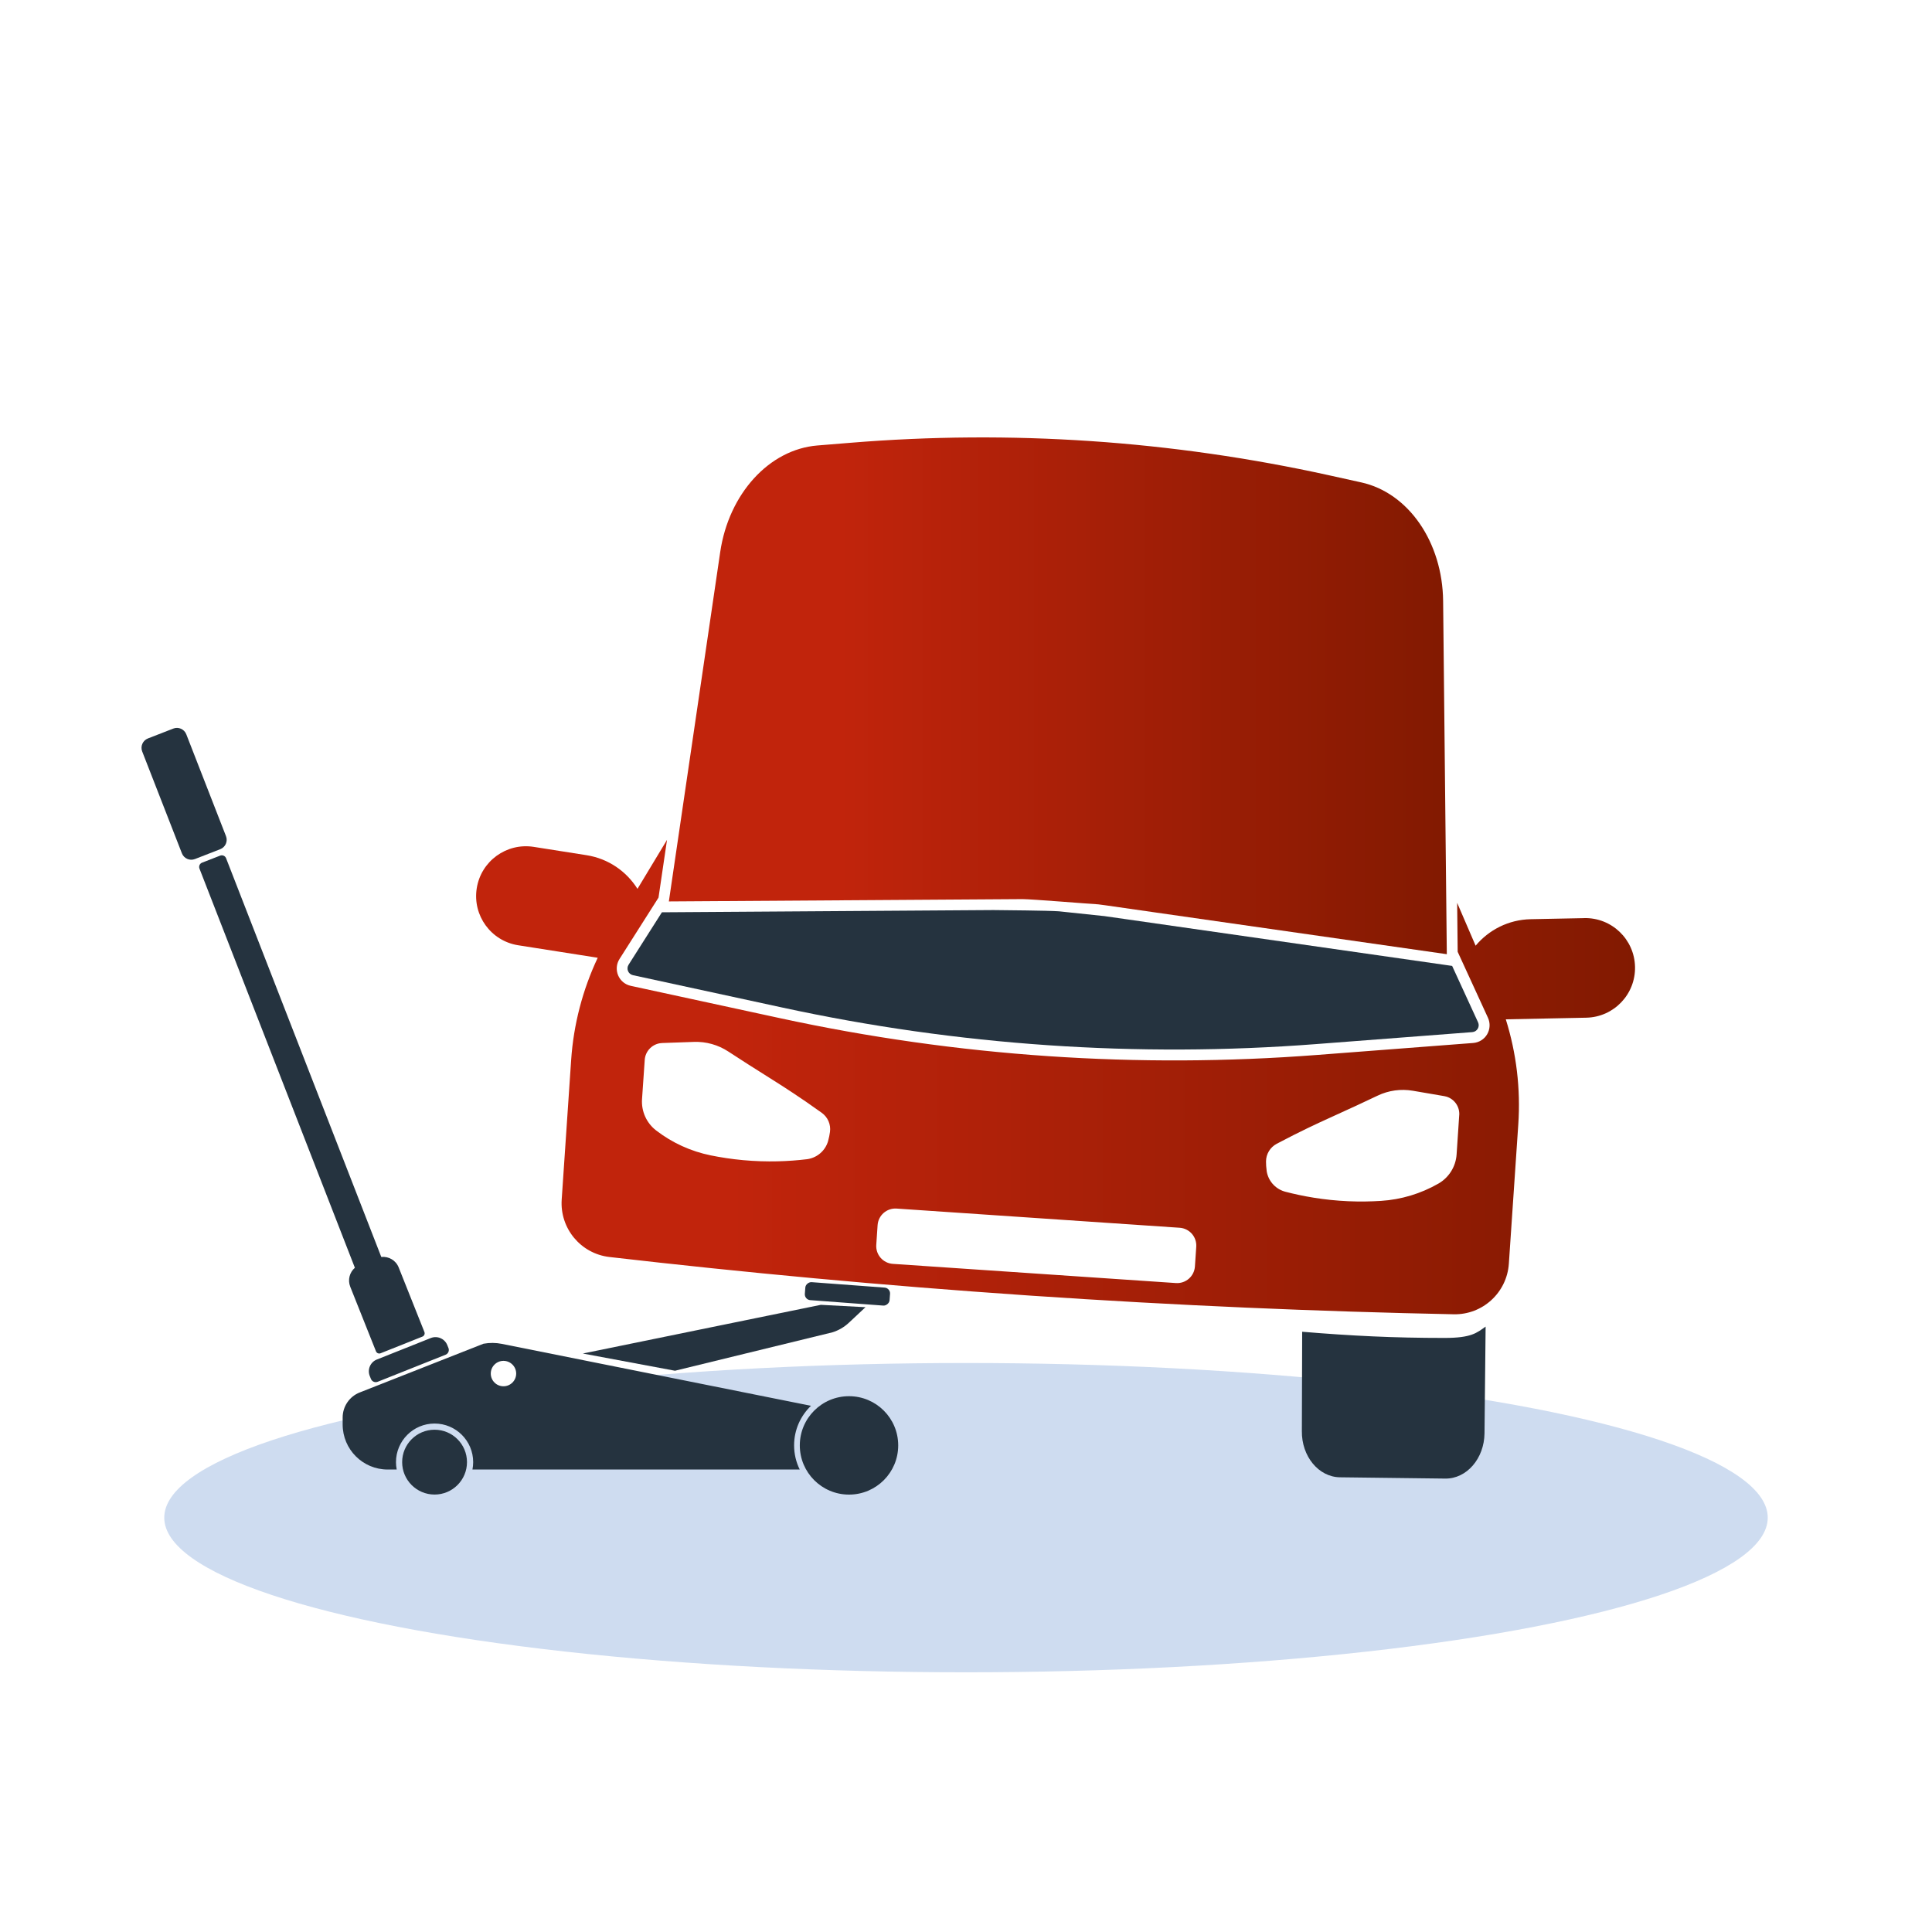 <?xml version="1.0" encoding="UTF-8"?><svg xmlns="http://www.w3.org/2000/svg" xmlns:xlink="http://www.w3.org/1999/xlink" viewBox="0 0 450 450"><defs><style>.cls-1{fill:#cedcf0;}.cls-2{fill:#25333f;}.cls-3{fill:url(#Gradient_bez_nazwy_70-2);}.cls-4{fill:url(#Gradient_bez_nazwy_70);}</style><linearGradient id="Gradient_bez_nazwy_70" x1="110.87" y1="250.87" x2="380.82" y2="250.87" gradientUnits="userSpaceOnUse"><stop offset="0" stop-color="#c1240c"/><stop offset=".22" stop-color="#c1240c"/><stop offset=".79" stop-color="#931c04"/><stop offset="1" stop-color="#821a01"/><stop offset="1" stop-color="#821a01"/></linearGradient><linearGradient id="Gradient_bez_nazwy_70-2" x1="155.78" y1="162.07" x2="336.99" y2="162.07" xlink:href="#Gradient_bez_nazwy_70"/></defs><g id="Layer_1"><ellipse class="cls-1" cx="225" cy="353.49" rx="186.74" ry="36.02"/></g><g id="Pozar"><g><path class="cls-2" d="m101.22,333.01c-4.17,0-7.55,3.38-7.55,7.55s3.38,7.55,7.55,7.55,7.55-3.38,7.55-7.55-3.38-7.55-7.55-7.55Z"/><path class="cls-2" d="m197.75,325.2c-6.33,0-11.46,5.13-11.46,11.46s5.13,11.46,11.46,11.46,11.46-5.13,11.46-11.46-5.13-11.46-11.46-11.46Z"/><path class="cls-2" d="m188.9,327.44l-71.97-14.42c-1.43-.29-2.89-.3-4.32-.04l-28.82,11.35c-2.4.94-3.98,3.26-3.98,5.84v1.62c0,5.79,4.69,10.49,10.49,10.49h2.1c-.11-.56-.17-1.13-.17-1.72,0-4.96,4.03-8.99,8.99-8.99s8.99,4.03,8.99,8.99c0,.59-.06,1.17-.17,1.72h76.23c-.84-1.7-1.31-3.61-1.31-5.63,0-3.62,1.51-6.88,3.93-9.21Zm-71.63-4.55c-1.64,0-2.96-1.33-2.96-2.96s1.33-2.96,2.96-2.96,2.96,1.33,2.96,2.96-1.33,2.96-2.96,2.96Z"/><path class="cls-2" d="m86.12,320.49l.28.69c.24.61.94.91,1.55.67l15.84-6.31c.61-.24.91-.94.67-1.55l-.28-.69c-.6-1.51-2.32-2.25-3.83-1.65l-12.58,5.01c-1.51.6-2.25,2.32-1.65,3.83Z"/><path class="cls-2" d="m81.58,299.71l5.99,15.03c.17.43.65.63,1.08.46l9.74-3.88c.43-.17.63-.65.46-1.08l-5.99-15.03c-.66-1.67-2.35-2.62-4.05-2.44l-36.15-92.87c-.21-.55-.83-.82-1.38-.61l-4.21,1.64c-.55.21-.82.83-.61,1.38l36.2,92.98c-1.23,1.06-1.71,2.82-1.08,4.41Z"/><path class="cls-2" d="m52.64,194.76l-9.25-23.73c-.47-1.2-1.83-1.8-3.03-1.33l-5.91,2.3c-1.2.47-1.8,1.83-1.33,3.03l9.25,23.73c.47,1.2,1.83,1.8,3.03,1.33l5.91-2.3c1.2-.47,1.8-1.83,1.33-3.03Z"/><path class="cls-2" d="m303.3,310.18l-.07,23.16c-.07,5.88,3.91,10.69,8.88,10.75l24.52.3c4.98.06,9.07-4.66,9.14-10.53l.26-24.87c-2.08,1.47-3.29,2.64-9.6,2.64-11.8,0-21.55-.48-33.12-1.44Z"/><path class="cls-4" d="m368.98,213.85l-12.46.25c-5.17.11-9.74,2.49-12.82,6.17l-4.3-9.98.12,11.4,7.06,15.38c.56,1.23.49,2.66-.19,3.83s-1.9,1.92-3.25,2.03l-36.4,2.79c-20.86,1.6-41.76,1.69-62.55.28-20.99-1.42-41.88-4.38-62.52-8.85l-34.76-7.53c-1.32-.29-2.42-1.2-2.94-2.45-.52-1.25-.4-2.67.33-3.81l9.08-14.29,1.98-13.45c-2.29,3.81-4.59,7.61-6.88,11.41-2.55-4.06-6.77-7.04-11.87-7.84l-12.31-1.94c-6.33-.99-12.27,3.33-13.26,9.66-1,6.33,3.33,12.27,9.66,13.26l18.52,2.91c-3.52,7.47-5.63,15.55-6.19,23.83l-2.2,32.48c-.46,6.72,4.44,12.62,11.13,13.39,31.1,3.59,63.6,6.64,97.43,8.95.24.02.48.03.72.05,34.1,2.31,66.97,3.7,98.49,4.34,6.74.14,12.38-5.05,12.84-11.77l2.2-32.48c.56-8.28-.44-16.57-2.91-24.45l18.74-.38c6.41-.13,11.49-5.43,11.36-11.84-.13-6.41-5.43-11.5-11.84-11.36Zm-175.66,49.79c-.09.66-.23,1.37-.44,2.12,0,.02,0,.03-.01.05-.64,2.18-2.47,3.78-4.69,4.16-.1.02-.19.03-.29.04-4.14.5-9.16.73-14.82.21-2.7-.25-5.21-.64-7.53-1.11-4.63-.94-8.98-2.93-12.72-5.81-2.24-1.73-3.47-4.46-3.28-7.28l.63-9.15c.13-1.96,1.6-3.54,3.49-3.87.19-.03.37-.05.57-.06,2.47-.09,4.93-.17,7.4-.26,2.83-.1,5.62.68,7.99,2.23,1.36.89,2.92,1.9,4.64,3,4.95,3.17,6.92,4.32,10.56,6.74,1.66,1.1,3.92,2.63,6.59,4.55,1.4,1.01,2.14,2.71,1.91,4.42Zm85.31,26.75l-.31,4.6c-.16,2.29-2.13,4.01-4.42,3.86l-65.94-4.47c-2.29-.16-4.01-2.13-3.86-4.42l.31-4.6c.16-2.29,2.13-4.01,4.42-3.86l65.94,4.47c2.29.16,4.01,2.13,3.86,4.42Zm61.25-30.64l-.61,9.15c-.19,2.82-1.78,5.37-4.23,6.78-4.1,2.35-8.67,3.73-13.39,4.03-2.36.15-4.9.2-7.61.08-5.68-.25-10.62-1.16-14.65-2.21-.1-.02-.19-.05-.28-.08-2.15-.68-3.74-2.51-4.08-4.76,0-.02,0-.03,0-.05-.11-.77-.15-1.49-.15-2.16,0-1.73.97-3.31,2.49-4.12,2.91-1.54,5.35-2.75,7.15-3.62,3.94-1.9,6.05-2.78,11.37-5.25,1.85-.86,3.54-1.65,5-2.35,2.56-1.22,5.42-1.61,8.21-1.13,2.43.42,4.87.84,7.3,1.25.19.03.38.08.55.13,1.83.58,3.07,2.34,2.94,4.3Z"/><path class="cls-3" d="m255.81,210.64c.53.07,1.07.14,1.6.21l11.5,1.65,68.08,9.75-.86-82.25c-.14-13.72-8.07-25.22-19.07-27.64l-7.46-1.65c-36.69-8.09-74.17-10.64-111.61-7.57l-7.61.62c-11.22.92-20.63,11.24-22.63,24.82l-11.96,81.38,82.39-.54c2.37.02,15.27,1.09,17.64,1.22Z"/><path class="cls-2" d="m257.05,213.36c-.25-.04-10.17-1.06-10.41-1.1-2.63-.18-12.62-.26-15.25-.29l-77.22.52-7.76,12.21c-.6.95-.08,2.2,1.02,2.44l34.76,7.53c40.82,8.85,82.7,11.72,124.34,8.52l36.4-2.79c1.12-.09,1.81-1.26,1.34-2.28l-6.04-13.14-76.02-10.89-5.17-.74Z"/><path class="cls-2" d="m157.22,319.27l36.68-8.95c1.43-.45,2.74-1.21,3.83-2.24l3.86-3.61-10.4-.55-55.44,11.34,21.46,4.01Z"/><rect class="cls-2" x="195.29" y="291.48" width="4.2" height="19.79" rx="1.36" ry="1.36" transform="translate(-117.85 475.77) rotate(-85.73)"/></g></g></svg>